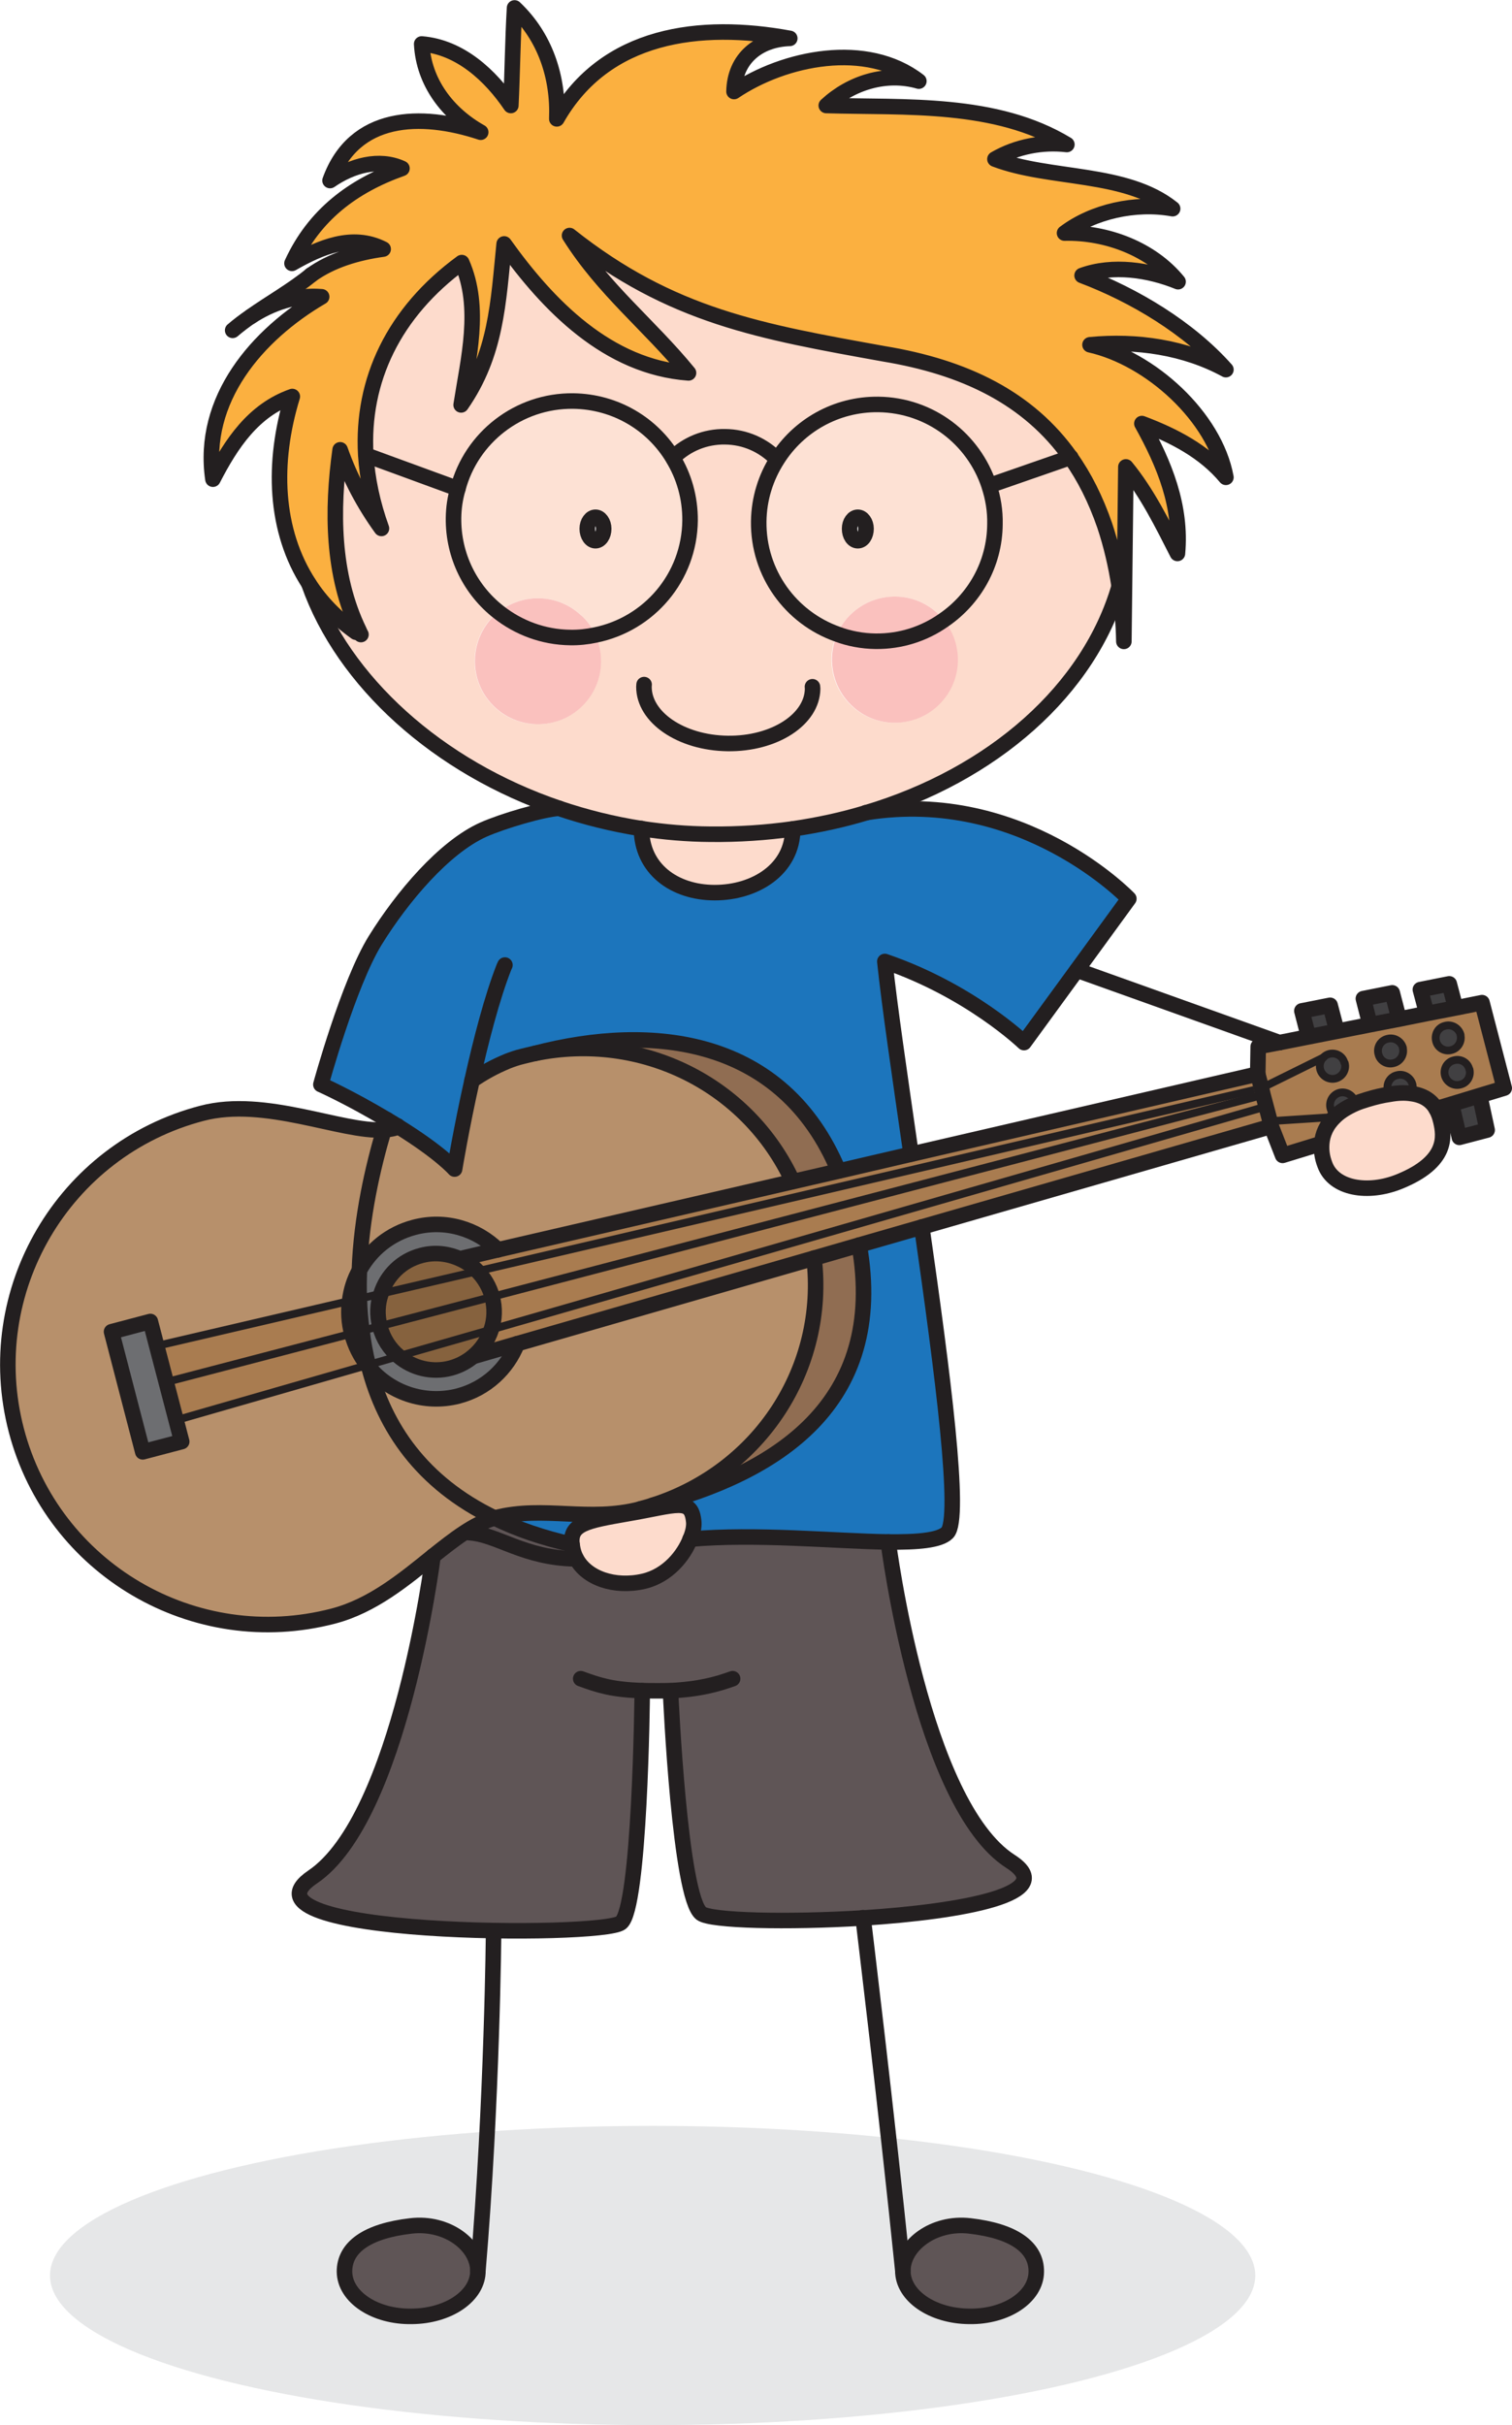 <?xml version="1.0" encoding="UTF-8"?><svg id="Layer_2" xmlns="http://www.w3.org/2000/svg" viewBox="0 0 97.35 156.08"><defs><style>.cls-1,.cls-2{stroke-linecap:round;}.cls-1,.cls-2,.cls-3,.cls-4{fill:none;stroke:#231f20;stroke-linejoin:round;}.cls-2,.cls-4{stroke-width:.5px;}.cls-5{fill:#86623e;}.cls-6{fill:#906d52;}.cls-7{fill:#a97c50;}.cls-8{fill:#6d6e71;}.cls-9{fill:#5f5556;}.cls-10{fill:#fac1be;}.cls-11{fill:#fbb040;}.cls-12{fill:#e6e7e8;}.cls-13{fill:#fde1d4;}.cls-14{fill:#b7906b;}.cls-15{fill:#fddbcc;}.cls-16{fill:#1c75bc;}.cls-17{fill:#414042;}</style></defs><g id="Capa_1"><ellipse class="cls-12" cx="42.02" cy="146.45" rx="38.8" ry="9.63"/><path class="cls-7" d="m85.21,68.06c-.19.19-.28.47-.2.76.12.44.56.7,1,.59.43-.12.7-.56.58-1-.11-.43-.55-.68-.98-.58-.16.04-.29.12-.38.23Zm-4,1.97l-.24-.91.04-1.75,1.36-.26h.01l1.87-.37,1.82-.36,2.14-.42,1.86-.36,1.79-.36,1.86-.36,1.7-.34,1.43,5.5-1.58.48-1.81.55-1,.3c-.31-.54-.83-.89-1.61-.98.1-.18.13-.38.08-.6-.12-.43-.56-.7-1-.58-.43.11-.7.55-.58.98.01.08.05.16.1.23h0c-.43.07-.91.18-1.46.35-.26.08-.52.17-.74.26,0-.02,0-.06-.01-.1-.12-.43-.56-.7-1-.59-.43.12-.68.56-.58,1,.05.2.18.37.34.47-.04.04-.06.06-.08.08l-4.15.28-.25-.95-.19-.74-.11-.44Zm12.82-.23c.43-.11.68-.55.58-.98-.11-.43-.55-.7-.98-.58-.44.11-.7.55-.59.98.12.43.56.7,1,.58Zm-.59-2.22c.43-.11.7-.55.59-.98-.12-.43-.56-.7-1-.58-.43.11-.68.55-.58.98.11.43.55.7.98.58Zm-3.71.84c.43-.11.7-.55.59-.98-.12-.43-.56-.7-1-.58-.43.11-.7.55-.58.98.11.43.55.7.98.58Z"/><polygon class="cls-17" points="95.27 70.51 95.75 72.73 93.96 73.2 93.46 71.06 95.27 70.51"/><path class="cls-17" d="m94.61,68.82c.11.43-.14.88-.58.98-.43.12-.88-.14-1-.58-.11-.43.14-.88.59-.98.43-.12.88.14.98.58Z"/><path class="cls-17" d="m94.03,66.6c.11.43-.16.88-.59.98-.43.12-.88-.14-.98-.58-.11-.43.14-.88.58-.98.43-.12.88.14,1,.58Z"/><polygon class="cls-17" points="93.31 63.32 93.72 64.87 91.86 65.23 91.45 63.69 93.31 63.32"/><path class="cls-15" d="m86.12,71.88s-.08-.04-.12-.07c.31-.29.73-.55,1.25-.78.23-.1.48-.18.74-.26.55-.17,1.03-.28,1.46-.34.54-.1,1-.11,1.39-.05.78.1,1.3.44,1.61.98.14.24.24.52.31.82.22.95.46,2.59-2.66,3.86-2.04.83-4.25.46-4.81-1.09-.17-.44-.24-.9-.2-1.36.05-.6.3-1.19.83-1.7h.2Z"/><path class="cls-17" d="m90.94,69.78c.05.22.01.42-.08.6-.4-.06-.85-.05-1.39.05h0c-.05-.08-.08-.16-.1-.24-.12-.43.14-.88.58-.98.43-.12.88.14,1,.58Z"/><path class="cls-17" d="m90.32,67.44c.11.43-.16.88-.59.98-.43.12-.88-.14-.98-.58-.12-.43.14-.88.58-.98.43-.12.88.14,1,.58Z"/><polygon class="cls-17" points="90.07 65.55 90.07 65.59 88.21 65.95 87.78 64.27 89.64 63.9 90.07 65.55"/><path class="cls-17" d="m87.24,70.93s.01.07.01.1c-.52.23-.94.49-1.25.78-.16-.1-.29-.26-.34-.47-.11-.43.14-.88.58-1,.43-.11.88.16,1,.59Z"/><path class="cls-17" d="m86.58,68.41c.12.43-.14.88-.58,1-.43.11-.88-.14-1-.59-.07-.29.01-.56.2-.76.1-.11.23-.19.38-.23.43-.11.88.14.98.58Z"/><polygon class="cls-17" points="85.64 64.7 86.08 66.37 84.25 66.73 83.82 65.06 85.64 64.7"/><path class="cls-7" d="m81.77,72.16l4.15-.28c-.53.52-.78,1.1-.83,1.7l-2.51.77-.73-1.87-.08-.32Z"/><path class="cls-7" d="m81.77,72.16l.08.32-22.5,6.48-4.03,1.16-2.9.84-19.12,5.51-2.82.82h-.01c.54-.46.95-1.06,1.16-1.73l49.64-14.29.24-.06.25.95Z"/><path class="cls-7" d="m81.32,70.47l.19.74-.24.06-49.64,14.29c.22-.65.25-1.37.06-2.09v-.02l49.63-12.98Z"/><path class="cls-7" d="m30.76,81.81c-.32-.34-.71-.61-1.14-.8l2.42-.56,19-4.39,2.95-.68,4.68-1.09,22.31-5.16.24.91.11.44-49.63,12.98c-.18-.65-.5-1.2-.94-1.64Z"/><path class="cls-11" d="m72.07,37.69c-.2-1.3-.5-2.59-.92-3.85-.58-1.68-1.31-3.14-2.21-4.4-2.7-3.82-6.82-5.8-12.02-6.66-7.92-1.43-13.68-2.41-20.23-7.61,2.2,3.5,5.14,5.76,7.66,8.84-5.18-.38-9.02-4.32-11.87-8.3-.38,3.78-.5,7.09-2.77,10.36.46-2.96,1.32-6.25.04-9.16-4.37,3.2-6.46,7.57-6.18,12.38.1,1.54.43,3.12,1.01,4.73-1.14-1.58-2.03-3.24-2.66-5.06-.54,3.86-.52,8.06,1.22,11.64l-.2.1c-1.26-.9-2.27-1.94-3.02-3.11-2.23-3.42-2.38-7.82-1.08-12.06-2.5.88-3.92,3.01-5.11,5.32-.76-5.14,2.84-9.31,7-11.74-1.64-.14-3.22.4-4.57,1.28,1.28-.91,2.71-1.7,3.92-2.7,1.33-.97,3-1.45,4.66-1.68-1.97-1.01-4.04-.12-5.87.92,1.43-3.12,3.92-4.99,7.08-6.11-1.48-.67-3.22-.2-4.63.78,1.54-4.27,5.83-4.39,9.7-3.11-2.12-1.19-3.67-3.19-3.8-5.68,2.47.2,4.44,2.04,5.74,3.96.1-2.06.12-4.21.24-6.28,1.96,1.84,2.83,4.42,2.72,7.14,3.12-5.5,9.23-6.24,15-5.18-1.98.06-3.55,1.27-3.59,3.42,3.25-2.2,8.54-3.28,11.9-.67-2.14-.61-4.38.11-5.96,1.57,5.11.14,10.9-.28,15.49,2.51-1.56-.18-3.22.12-4.63.94,3.54,1.36,8.41.77,11.44,3.19-2.4-.43-5.12.18-6.96,1.57,2.74-.06,5.6,1.04,7.31,3.13-1.87-.76-4.19-1.12-6.18-.4,3.37,1.27,6.89,3.38,9.26,6.06-2.64-1.44-5.76-1.88-8.75-1.6,3.88.88,8.04,4.64,8.75,8.53-1.39-1.67-3.36-2.69-5.41-3.46,1.44,2.58,2.57,5.32,2.29,8.36-.97-1.9-1.94-3.89-3.32-5.57-.05,3.72-.08,7.51-.13,11.23-.02-1.19-.13-2.4-.31-3.6Z"/><path class="cls-16" d="m30.38,69.54c-.68,3.07-1.12,5.69-1.12,5.69,0,0-.89-1.04-3.67-2.76-.23-.14-.46-.28-.67-.41-2.46-1.46-4.27-2.27-4.27-2.27,0,0,1.78-6.48,3.5-9.28,1.73-2.78,4.42-5.98,6.95-7.12,1.26-.56,3.85-1.32,4.88-1.38,1.7.58,3.48,1.02,5.32,1.31,0,2.59,2.12,4.13,4.72,4.13s5.02-1.51,5.02-4.1c1.63-.24,3.22-.59,4.73-1.04,10.09-1.62,16.92,5.54,16.92,5.54l-3.35,4.6-3.4,4.66s-3.46-3.34-8.96-5.22c.28,2.71.96,7.33,1.69,12.4l-4.68,1.09h0c-3.58-8.58-11.93-9.56-19.56-7.57-.26.06-.54.12-.8.19-.34.08-.65.19-.96.31-.84.35-1.54.73-2.28,1.24Z"/><path class="cls-15" d="m23.12,40.59c-1.74-3.58-1.76-7.78-1.22-11.64.64,1.82,1.52,3.48,2.66,5.06-.58-1.61-.91-3.19-1.01-4.73h.01l5.9,2.16c-.18.6-.26,1.22-.28,1.87-.02,2.46,1.12,4.66,2.9,6.06-.16.12-.3.25-.43.4-1.52,1.64-1.44,4.21.19,5.74,1.63,1.54,4.21,1.45,5.74-.18,1.18-1.25,1.4-3.01.73-4.46,3.44-.7,6.06-3.71,6.1-7.37.01-1.48-.38-2.87-1.12-4.04l.06-.04c.85-.83,2.03-1.33,3.31-1.31,1.3.01,2.46.55,3.3,1.4l.07.05c-.74,1.15-1.18,2.52-1.2,4-.04,3.34,2.08,6.19,5.05,7.25-.67,1.52-.36,3.4.95,4.62,1.62,1.52,4.2,1.43,5.72-.2,1.4-1.49,1.45-3.77.19-5.32,1.97-1.34,3.28-3.6,3.3-6.17.01-.86-.12-1.7-.38-2.48h.05s5.21-1.82,5.21-1.82c.9,1.26,1.63,2.72,2.21,4.4.42,1.26.72,2.56.92,3.85-1.93,6.72-8.14,12.18-16.31,14.62-1.51.46-3.1.8-4.73,1.04-1.72.24-3.49.36-5.3.34-1.5-.01-2.99-.14-4.43-.36-1.84-.29-3.61-.73-5.32-1.31-7.81-2.65-13.88-8.17-16.09-14.44.76,1.16,1.76,2.21,3.02,3.11l.2-.1Z"/><path class="cls-15" d="m68.94,29.43l-5.21,1.81h-.05c-.98-2.99-3.79-5.17-7.13-5.21-2.74-.04-5.15,1.38-6.5,3.53l-.07-.05c-.84-.85-2-1.39-3.3-1.4-1.28-.02-2.46.48-3.31,1.31l-.06.04c-1.31-2.17-3.67-3.62-6.41-3.66-3.54-.04-6.56,2.36-7.43,5.65l-5.9-2.16h-.01c-.28-4.81,1.81-9.18,6.18-12.38,1.28,2.9.42,6.19-.04,9.16,2.27-3.26,2.39-6.58,2.77-10.36,2.84,3.98,6.68,7.92,11.87,8.3-2.52-3.08-5.46-5.34-7.66-8.84,6.55,5.2,12.31,6.18,20.23,7.61,5.21.86,9.32,2.84,12.02,6.66Z"/><path class="cls-9" d="m62.45,143.26c2.8.32,4.3,1.36,4.27,2.95-.01,1.62-1.94,2.9-4.32,2.87-2.38-.02-4.28-1.33-4.27-2.94,0-1.62,1.97-3.16,4.32-2.88Z"/><path class="cls-9" d="m55.57,123.43c-4.9.3-9.8.18-10.42-.29-1.38-1.06-1.96-13.85-1.98-14.33-.25.01-.52.01-.8.01-.37,0-.72,0-1.03-.01,0,.55-.14,13.99-1.37,14.94-1.22.97-25.5.86-19.85-2.95,5.64-3.8,7.75-20.65,7.75-20.65,1.38-1.1,2.65-2.09,3.96-2.45,1.43.7,3.08,1.27,4.98,1.7h.01c.01.11.04.23.06.35.05.2.12.4.22.58.66,1.25,2.46,1.88,4.33,1.45,1.55-.36,2.58-1.66,3-2.72,4.25-.38,9.31.13,12.76.18,0,0,2.14,16.88,7.87,20.56,3.25,2.08-3.11,3.23-9.49,3.64Z"/><path class="cls-13" d="m63.68,31.26c.26.78.4,1.62.38,2.48-.02,2.57-1.33,4.82-3.3,6.17-.11-.14-.24-.29-.38-.42-1.63-1.54-4.2-1.44-5.74.19-.32.34-.56.72-.74,1.13-2.98-1.06-5.09-3.91-5.05-7.25.02-1.48.46-2.84,1.2-4,1.36-2.15,3.77-3.56,6.5-3.53,3.34.04,6.14,2.22,7.13,5.22Zm-7.92,2.77c0-.41-.23-.74-.53-.74s-.53.34-.53.74c0,.43.24.77.53.77s.53-.34.53-.77Z"/><path class="cls-16" d="m59.35,78.97c1.34,9.37,2.56,18.77,1.64,19.68-.49.49-1.9.61-3.8.59-3.44-.05-8.51-.56-12.76-.18.18-.42.25-.8.23-1.08-.14-1.64-1.07-1.09-4.3-.54-2.64.46-3.7.66-3.54,1.97h-.01c-1.9-.43-3.55-1.01-4.98-1.7.02-.01.05-.01.07-.02,3.11-.8,5.98.31,9.32-.56.26-.07.53-.14.79-.23,7.91-2.06,15.1-6.5,13.3-16.75l4.03-1.16Z"/><path class="cls-10" d="m60.77,39.91c1.26,1.55,1.21,3.83-.19,5.32-1.52,1.63-4.1,1.73-5.72.2-1.31-1.22-1.62-3.1-.95-4.62.77.29,1.61.44,2.47.46,1.63.02,3.14-.48,4.39-1.36Z"/><path class="cls-10" d="m60.38,39.49c.14.13.28.28.38.42-1.25.88-2.76,1.38-4.39,1.36-.86-.01-1.7-.17-2.47-.46.18-.41.42-.79.74-1.13,1.54-1.63,4.1-1.73,5.74-.19Z"/><path class="cls-6" d="m55.32,80.13c1.8,10.25-5.39,14.69-13.3,16.75,6.9-2.2,11.23-8.83,10.39-15.91l2.9-.84Z"/><path class="cls-6" d="m53.99,75.36h0s-2.95.7-2.95.7h0c-2.89-6.26-9.72-9.67-16.61-8.26,7.63-1.99,15.98-1.01,19.56,7.56Z"/><path class="cls-14" d="m52.42,80.97c.84,7.08-3.49,13.72-10.39,15.91-.26.08-.53.16-.79.23-3.35.88-6.22-.24-9.32.56-.02.01-.05.01-.07.02-4.73-2.28-7.09-5.86-8.1-9.72,1.34,1.64,3.58,2.44,5.76,1.87,1.8-.47,3.17-1.76,3.8-3.37l19.12-5.51Z"/><path class="cls-14" d="m51.04,76.04h0s-19,4.4-19,4.4c-1.37-1.36-3.38-1.98-5.39-1.45-1.56.41-2.8,1.43-3.52,2.75.12-3.42.89-6.66,1.58-9.02.23-.01.44-.05.65-.1.2-.06.02-.07.23-.16,2.78,1.72,3.67,2.76,3.67,2.76,0,0,.43-2.62,1.12-5.69.74-.5,1.44-.89,2.28-1.24.31-.12.62-.23.96-.31.26-.07.54-.13.8-.19,6.89-1.42,13.72,1.99,16.61,8.24Z"/><path class="cls-15" d="m51.04,53.35c0,2.59-2.41,4.1-5.02,4.1s-4.72-1.54-4.72-4.13c1.44.22,2.93.35,4.43.36,1.81.02,3.59-.1,5.3-.34Z"/><path class="cls-15" d="m44.66,97.98c.02.28-.05.66-.23,1.08-.42,1.07-1.45,2.36-3,2.72-1.87.43-3.67-.2-4.33-1.45-.1-.18-.17-.37-.22-.58-.02-.12-.05-.24-.06-.35-.16-1.31.9-1.51,3.54-1.97,3.23-.55,4.15-1.1,4.3.54Z"/><path class="cls-13" d="m29.47,31.45c.86-3.29,3.89-5.69,7.43-5.65,2.74.04,5.1,1.49,6.41,3.66.73,1.18,1.13,2.57,1.12,4.04-.04,3.66-2.65,6.67-6.1,7.37-.2-.47-.52-.9-.91-1.27-1.5-1.4-3.76-1.45-5.32-.22-1.79-1.4-2.93-3.6-2.9-6.06.01-.65.1-1.27.28-1.87Zm9.4,2.58c0-.41-.24-.74-.53-.74s-.53.34-.53.74c0,.43.24.77.53.77s.53-.34.53-.77Z"/><path class="cls-10" d="m38.33,40.87c.67,1.45.44,3.22-.73,4.46-1.52,1.63-4.1,1.72-5.74.18-1.63-1.52-1.72-4.09-.19-5.74.13-.14.28-.28.43-.4,1.27,1.01,2.87,1.62,4.62,1.64.55.01,1.09-.05,1.61-.16Z"/><path class="cls-10" d="m37.42,39.6c.4.37.71.8.91,1.27-.52.11-1.06.17-1.61.16-1.75-.02-3.35-.64-4.62-1.64,1.56-1.24,3.82-1.19,5.32.22Z"/><path class="cls-8" d="m30.48,87.3l2.82-.82c-.64,1.61-2,2.9-3.8,3.37-2.18.56-4.42-.23-5.76-1.87-.01-.05-.02-.08-.04-.13l1.97-.56c.9.76,2.14,1.08,3.35.76.55-.14,1.04-.41,1.45-.76h.01Z"/><path class="cls-8" d="m32.04,80.44l-2.42.56c-.76-.34-1.62-.44-2.48-.22-1.28.34-2.23,1.3-2.6,2.47l-1.39.32c-.04-.62-.02-1.24,0-1.85.72-1.32,1.96-2.34,3.52-2.75,2-.53,4.02.1,5.39,1.45Z"/><path class="cls-5" d="m31.69,83.48c.19.72.16,1.44-.06,2.09l-5.96,1.72c-.58-.48-1.01-1.14-1.21-1.92h0s7.24-1.91,7.24-1.91v.02Z"/><path class="cls-5" d="m31.69,83.46l-7.24,1.9c-.19-.72-.16-1.44.07-2.09l6.23-1.45c.43.44.76,1,.94,1.64Z"/><path class="cls-5" d="m25.67,87.28l5.96-1.72c-.22.67-.62,1.27-1.16,1.72-.41.35-.9.61-1.45.76-1.21.32-2.45,0-3.35-.76Z"/><path class="cls-9" d="m30.77,146.14c.02,1.61-1.88,2.92-4.26,2.94-2.38.04-4.31-1.25-4.33-2.87-.01-1.6,1.49-2.63,4.27-2.95,2.36-.28,4.31,1.26,4.32,2.88Z"/><path class="cls-5" d="m30.76,81.81l-6.23,1.45c.37-1.18,1.32-2.14,2.6-2.47.86-.23,1.73-.12,2.48.22.43.19.82.47,1.14.8Z"/><path class="cls-14" d="m31.84,97.7c-1.31.36-2.58,1.34-3.96,2.45-1.86,1.5-3.9,3.2-6.42,3.86-8.93,2.33-18.07-3.02-20.41-11.96-2.33-8.93,3.02-18.07,11.96-20.4,4.07-1.07,8.96,1.22,11.71,1.07-.7,2.36-1.46,5.6-1.58,9.02-.34.61-.55,1.28-.64,1.99l-12.4,2.89h-.01l-.41-1.57-2.51.66,2.02,7.73,2.51-.66-.36-1.38h.01l12.3-3.54s.05.08.08.12c1.01,3.86,3.37,7.44,8.1,9.72Z"/><path class="cls-8" d="m25.67,87.28l-1.97.56c-.18-.72-.31-1.46-.4-2.2l1.15-.3h0c.2.79.64,1.45,1.21,1.93Z"/><path class="cls-8" d="m23.14,83.59l1.39-.32c-.23.65-.26,1.37-.07,2.09l-1.15.3c-.1-.68-.16-1.38-.17-2.06Z"/><path class="cls-7" d="m23.65,87.86l-12.3,3.54h-.01l-.64-2.45,11.94-3.12h0c.2.77.54,1.45,1.01,2.03Z"/><path class="cls-7" d="m22.64,85.83l-11.94,3.12-.61-2.33h.01l12.4-2.89c-.08.68-.05,1.39.14,2.1Z"/><polygon class="cls-8" points="11.34 91.4 11.7 92.78 9.19 93.44 7.18 85.71 9.68 85.05 10.09 86.62 10.7 88.95 11.34 91.4"/><path class="cls-1" d="m37.1,100.33c-3.4-.05-5.05-1.58-6.91-1.69"/><path class="cls-1" d="m59.35,78.97c1.34,9.37,2.56,18.77,1.64,19.68-.49.49-1.9.61-3.8.59-3.44-.05-8.51-.56-12.76-.18"/><path class="cls-1" d="m55.76,52.3c10.09-1.62,16.92,5.54,16.92,5.54l-3.35,4.6-3.4,4.66s-3.46-3.34-8.96-5.22c.28,2.71.96,7.33,1.69,12.4"/><path class="cls-1" d="m27.88,100.15s-2.11,16.85-7.75,20.65c-5.65,3.82,18.62,3.92,19.85,2.95,1.22-.95,1.37-14.39,1.37-14.94h0"/><path class="cls-1" d="m47.17,108.04c-.98.35-2.11.68-4,.77-.25.01-.52.01-.8.01-.37,0-.72,0-1.03-.01-1.91-.07-2.72-.32-3.95-.77"/><path class="cls-1" d="m24.92,72.06c-.06.22-.13.43-.2.66-.7,2.36-1.46,5.6-1.58,9.02-.02.61-.04,1.22,0,1.85.01.68.07,1.38.17,2.06.08.73.22,1.48.4,2.2.01.05.02.08.04.13,1.01,3.86,3.37,7.44,8.1,9.72,1.43.7,3.08,1.27,4.98,1.7"/><path class="cls-1" d="m36.83,99.4c-.16-1.31.9-1.51,3.54-1.97,3.23-.55,4.15-1.1,4.3.54.02.28-.05.66-.23,1.08-.42,1.07-1.45,2.36-3,2.72-1.87.43-3.67-.2-4.33-1.45-.1-.18-.17-.37-.22-.58-.02-.12-.05-.24-.06-.35Z"/><path class="cls-1" d="m92.46,71.36c.14.24.24.52.31.82.22.95.46,2.59-2.66,3.86-2.04.83-4.25.46-4.81-1.09-.17-.44-.24-.9-.2-1.36.05-.6.3-1.19.83-1.7.02-.02.05-.05.08-.08.31-.29.73-.55,1.25-.78.23-.1.48-.18.74-.26.55-.17,1.03-.28,1.46-.34.54-.1,1-.11,1.39-.05.78.1,1.3.44,1.61.98Z"/><path class="cls-1" d="m72.14,37.45c-.02.08-.05.16-.07.24-1.93,6.72-8.14,12.18-16.31,14.62-1.51.46-3.1.8-4.73,1.04-1.72.24-3.49.36-5.3.34-1.5-.01-2.99-.14-4.43-.36-1.84-.29-3.61-.73-5.32-1.31-7.81-2.65-13.88-8.17-16.09-14.44"/><path class="cls-1" d="m41.47,44.06s-.01.1-.01.13c-.01,1.98,2.39,3.62,5.39,3.66,3,.04,5.45-1.54,5.47-3.53,0-.04-.01-.07-.01-.12"/><path class="cls-1" d="m43.31,29.46c.73,1.18,1.13,2.57,1.12,4.04-.04,3.66-2.65,6.67-6.1,7.37-.52.11-1.06.17-1.61.16-1.75-.02-3.35-.64-4.62-1.64-1.79-1.4-2.93-3.6-2.9-6.06.01-.65.1-1.27.28-1.87.86-3.29,3.89-5.69,7.43-5.65,2.74.04,5.1,1.49,6.41,3.66Z"/><path class="cls-1" d="m63.68,31.26c.26.78.4,1.62.38,2.48-.02,2.57-1.33,4.82-3.3,6.17-1.25.88-2.76,1.38-4.39,1.36-.86-.01-1.7-.17-2.47-.46-2.98-1.06-5.09-3.91-5.05-7.25.02-1.48.46-2.84,1.2-4,1.36-2.15,3.77-3.56,6.5-3.53,3.34.04,6.14,2.22,7.13,5.22Z"/><path class="cls-1" d="m43.37,29.42c.85-.83,2.03-1.33,3.31-1.31,1.3.01,2.46.55,3.3,1.4"/><line class="cls-1" x1="63.73" y1="31.24" x2="68.94" y2="29.43"/><polyline class="cls-1" points="29.48 31.45 29.47 31.45 23.57 29.29"/><path class="cls-1" d="m23.24,40.84c-.05-.08-.08-.17-.12-.25-1.74-3.58-1.76-7.78-1.22-11.64.64,1.82,1.52,3.48,2.66,5.06-.58-1.61-.91-3.19-1.01-4.73-.28-4.81,1.81-9.18,6.18-12.38,1.28,2.9.42,6.19-.04,9.16,2.27-3.26,2.39-6.58,2.77-10.36,2.84,3.98,6.68,7.92,11.87,8.3-2.52-3.08-5.46-5.34-7.66-8.84,6.55,5.2,12.31,6.18,20.23,7.61,5.21.86,9.32,2.84,12.02,6.66.9,1.26,1.63,2.72,2.21,4.4.42,1.26.72,2.56.92,3.85.18,1.2.29,2.41.31,3.6.05-3.72.08-7.51.13-11.23,1.38,1.68,2.35,3.67,3.32,5.57.28-3.05-.85-5.78-2.29-8.36,2.05.77,4.02,1.79,5.41,3.46-.71-3.89-4.87-7.66-8.75-8.53,2.99-.29,6.11.16,8.75,1.6-2.38-2.68-5.89-4.79-9.26-6.06,1.99-.72,4.31-.36,6.18.4-1.7-2.09-4.57-3.19-7.31-3.13,1.84-1.39,4.56-2,6.96-1.57-3.02-2.42-7.9-1.84-11.44-3.19,1.42-.82,3.07-1.12,4.63-.94-4.6-2.78-10.38-2.36-15.49-2.51,1.58-1.46,3.83-2.18,5.96-1.57-3.36-2.6-8.65-1.52-11.9.67.04-2.15,1.61-3.36,3.59-3.42-5.77-1.06-11.88-.31-15,5.18.11-2.72-.77-5.3-2.72-7.14-.12,2.06-.14,4.21-.24,6.28-1.3-1.92-3.26-3.76-5.74-3.96.13,2.48,1.68,4.49,3.8,5.68-3.86-1.28-8.16-1.16-9.7,3.11,1.42-.98,3.16-1.45,4.63-.78-3.16,1.12-5.65,2.99-7.08,6.11,1.82-1.04,3.9-1.93,5.87-.92-1.66.23-3.32.71-4.66,1.68"/><path class="cls-1" d="m14.98,21.26c.36-.31.76-.61,1.15-.88,1.28-.91,2.71-1.7,3.92-2.7"/><path class="cls-1" d="m22.92,40.69c-1.26-.9-2.27-1.94-3.02-3.11-2.23-3.42-2.38-7.82-1.08-12.06-2.5.88-3.92,3.01-5.11,5.32-.76-5.14,2.84-9.31,7-11.74-1.64-.14-3.22.4-4.57,1.28"/><path class="cls-1" d="m35.99,52.02c-1.03.06-3.62.82-4.88,1.38-2.53,1.14-5.22,4.33-6.95,7.12-1.73,2.8-3.5,9.28-3.5,9.28,0,0,1.81.8,4.27,2.27.22.13.44.26.67.41,2.78,1.72,3.67,2.76,3.67,2.76,0,0,.43-2.62,1.12-5.69.56-2.53,1.3-5.39,2.06-7.31.02-.05.04-.08.06-.13"/><path class="cls-1" d="m57.19,99.24s2.14,16.88,7.87,20.56c3.25,2.08-3.11,3.23-9.49,3.64-4.9.3-9.8.18-10.42-.29-1.38-1.06-1.96-13.85-1.98-14.33h0"/><path class="cls-1" d="m55.57,123.42h0c.06.53,1.51,12.43,2.56,22.73"/><path class="cls-1" d="m58.13,146.14c-.01,1.61,1.9,2.92,4.27,2.94,2.38.04,4.31-1.25,4.32-2.87.02-1.6-1.48-2.63-4.27-2.95-2.35-.28-4.32,1.26-4.32,2.88Z"/><path class="cls-1" d="m31.78,124.26s-.08,10.88-1.01,21.89"/><path class="cls-1" d="m30.77,146.14c.02,1.61-1.88,2.92-4.26,2.94-2.38.04-4.31-1.25-4.33-2.87-.01-1.6,1.49-2.63,4.27-2.95,2.36-.28,4.31,1.26,4.32,2.88Z"/><path class="cls-1" d="m38.87,34.03c0,.43-.24.77-.53.77s-.53-.34-.53-.77c0-.41.24-.74.53-.74s.53.34.53.74Z"/><path class="cls-1" d="m55.76,34.03c0,.43-.23.77-.53.77s-.53-.34-.53-.77c0-.41.24-.74.53-.74s.53.34.53.74Z"/><path class="cls-1" d="m51.04,53.35c0,2.59-2.41,4.1-5.02,4.1s-4.72-1.54-4.72-4.13"/><path class="cls-1" d="m53.99,75.36c-3.58-8.57-11.93-9.55-19.56-7.56"/><path class="cls-1" d="m42.02,96.88c7.91-2.06,15.1-6.5,13.3-16.75"/><path class="cls-1" d="m25.6,72.46c-.2.08-.02.1-.23.16-.2.05-.42.08-.65.1-2.75.16-7.64-2.14-11.71-1.07-8.94,2.33-14.29,11.47-11.96,20.4,2.34,8.94,11.48,14.29,20.41,11.96,2.52-.66,4.56-2.36,6.42-3.86,1.38-1.1,2.65-2.09,3.96-2.45.02-.01.05-.01.07-.02,3.11-.8,5.98.31,9.32-.56"/><path class="cls-1" d="m51.04,76.04c-2.89-6.25-9.72-9.66-16.61-8.24-.26.06-.54.12-.8.19-.34.08-.65.19-.96.31-.84.35-1.54.73-2.28,1.24"/><path class="cls-1" d="m41.23,97.11c.26-.07.53-.14.79-.23,6.9-2.2,11.23-8.83,10.39-15.91"/><path class="cls-1" d="m31.69,83.46v.02c.19.72.16,1.44-.06,2.09-.22.67-.62,1.27-1.16,1.72-.41.35-.9.61-1.45.76-1.21.32-2.45,0-3.35-.76-.58-.48-1.01-1.14-1.21-1.92h0c-.19-.73-.16-1.45.07-2.1.37-1.18,1.32-2.14,2.6-2.47.86-.23,1.73-.12,2.48.22.43.19.82.47,1.14.8.43.44.76,1,.94,1.64Z"/><path class="cls-1" d="m33.3,86.48c-.64,1.61-2,2.9-3.8,3.37-2.18.56-4.42-.23-5.76-1.87-.04-.04-.06-.07-.08-.12-.47-.58-.8-1.26-1.01-2.02h0c-.19-.72-.23-1.43-.14-2.11.08-.71.3-1.38.64-1.99.72-1.32,1.96-2.34,3.52-2.75,2-.53,4.02.1,5.39,1.45"/><polygon class="cls-1" points="11.34 91.4 11.7 92.78 9.19 93.44 7.18 85.71 9.68 85.05 10.09 86.62 10.7 88.95 11.34 91.4"/><polyline class="cls-1" points="85.09 73.59 82.58 74.36 81.85 72.49 59.35 78.97 55.32 80.13 52.42 80.97 33.3 86.48 30.48 87.3"/><polyline class="cls-1" points="82.38 67.1 84.25 66.73 86.08 66.37 88.21 65.95 90.07 65.59 91.86 65.23 93.72 64.87 95.42 64.53 96.85 70.03 95.27 70.51 93.46 71.06 92.46 71.36"/><polyline class="cls-1" points="29.62 81.01 32.04 80.44 51.04 76.05 53.99 75.37 58.67 74.28 80.98 69.12 81.01 67.36 82.37 67.1"/><polyline class="cls-3" points="93.43 70.94 93.46 71.06 93.96 73.2 95.75 72.73 95.27 70.51 95.24 70.41"/><polyline class="cls-3" points="90.07 65.55 89.64 63.9 87.78 64.27 88.21 65.95 88.21 65.96"/><polyline class="cls-3" points="93.74 64.98 93.72 64.87 93.31 63.32 91.45 63.69 91.86 65.23 91.9 65.38"/><polyline class="cls-3" points="86.11 66.51 86.08 66.37 85.64 64.7 83.82 65.06 84.25 66.73 84.26 66.79"/><polyline class="cls-4" points="80.75 70.15 30.76 81.81 24.53 83.26 23.14 83.59 22.5 83.73 10.1 86.62"/><polyline class="cls-4" points="81.28 71.28 31.63 85.57 25.67 87.28 23.7 87.85 23.65 87.86 11.35 91.4"/><path class="cls-4" d="m86.58,68.41c.12.43-.14.88-.58,1-.43.11-.88-.14-1-.59-.07-.29.01-.56.2-.76.1-.11.23-.19.38-.23.43-.11.88.14.98.58Z"/><path class="cls-4" d="m86.22,71.91s-.06-.02-.1-.04c-.04-.02-.08-.04-.12-.07-.16-.1-.29-.26-.34-.47-.11-.43.14-.88.58-1,.43-.11.88.16,1,.59.01.04.01.07.01.1"/><path class="cls-4" d="m90.32,67.44c.11.43-.16.88-.59.98-.43.12-.88-.14-.98-.58-.12-.43.14-.88.58-.98.43-.12.88.14,1,.58Z"/><path class="cls-4" d="m89.46,70.41c-.05-.07-.08-.14-.1-.23-.12-.43.14-.88.58-.98.43-.12.88.14,1,.58.05.22.01.42-.08.6"/><path class="cls-4" d="m94.03,66.6c.11.43-.16.88-.59.98-.43.12-.88-.14-.98-.58-.11-.43.14-.88.58-.98.43-.12.88.14,1,.58Z"/><path class="cls-4" d="m94.61,68.82c.11.43-.14.88-.58.98-.43.12-.88-.14-1-.58-.11-.43.14-.88.59-.98.43-.12.88.14.98.58Z"/><polyline class="cls-3" points="80.98 69.12 81.22 70.03 81.32 70.47 81.52 71.22 81.77 72.16 81.85 72.49"/><polyline class="cls-2" points="10.7 88.95 22.64 85.83 23.3 85.65 24.46 85.35 31.69 83.46 81.32 70.47"/><polyline class="cls-2" points="81.77 72.16 85.92 71.89 86.12 71.88"/><line class="cls-2" x1="81.22" y1="70.03" x2="85.21" y2="68.06"/><polyline class="cls-1" points="69.34 62.44 82.37 67.1 82.38 67.1"/></g></svg>